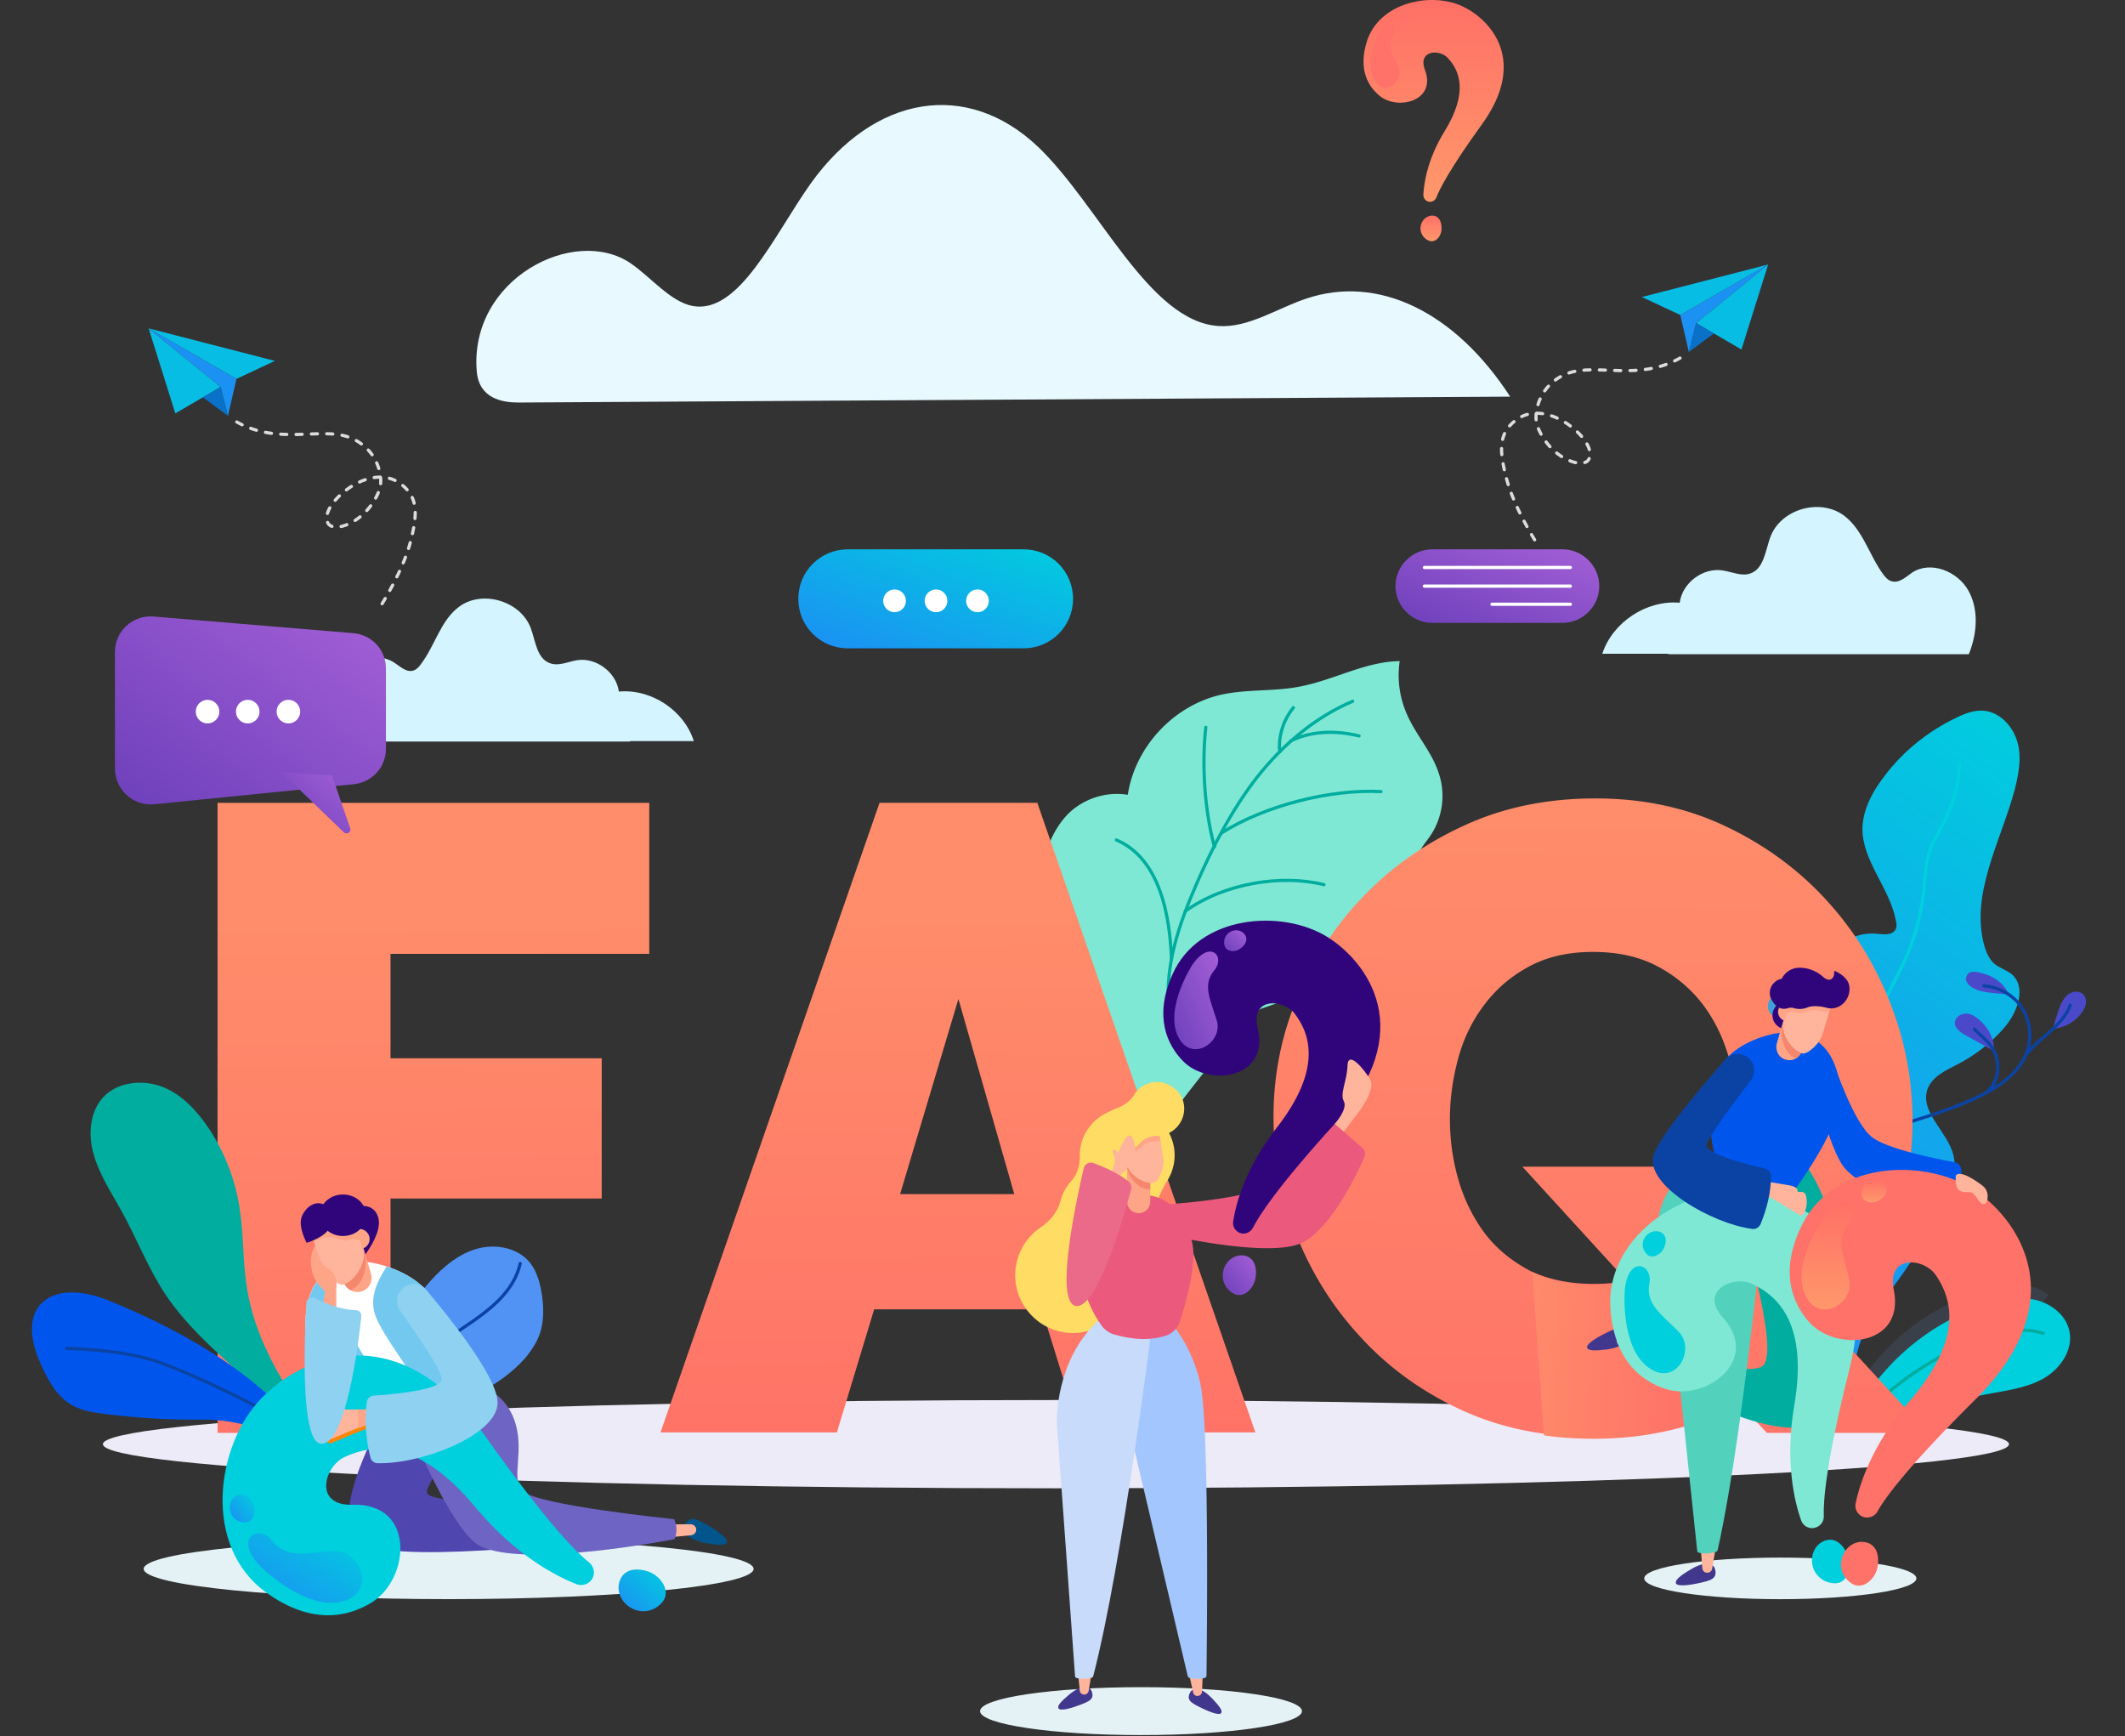 <svg xmlns="http://www.w3.org/2000/svg" xmlns:xlink="http://www.w3.org/1999/xlink" width="601" height="491" fill="none" xmlns:v="https://vecta.io/nano"><rect width="100%" height="100%" fill="#333333" stroke="none"/><style><![CDATA[.B{fill:#ffb49b}.C{stroke-width:.903}.D{stroke-linecap:round}.E{stroke-linejoin:round}.F{stroke-miterlimit:10}.G{fill:#ffa587}.H{fill:#30057b}.I{fill:#41378c}.J{stroke:#0b43a4}.K{fill:#00cfdd}.L{stroke:#00ad9f}.M{fill:#0056ec}.N{fill:#e4f2f6}.O{fill:#f5876e}.P{stroke-dasharray:1.72 2.62}]]></style><path d="M517.73 363.74c2.73-16.754-8.488-32.34-11.912-48.846-2.623-12.834-.498-26.386 5.794-37.813 4.018-7.2 11.03-13.88 19.193-13.036 1.794.138 3.86.513 5.046-.84.712-.812.585-1.977.31-3.08-1.762-9.014-9.342-16.526-9.43-25.7.088-4.902 2.33-9.638 5.232-13.602 5.51-7.806 13.06-14.012 21.82-18.103 2.324-1.12 4.77-1.944 7.28-1.75 4.515.42 8.187 4.3 9.5 8.815 1.253 4.355.387 9.053-.75 13.513-3.94 14.64-12.66 29.5-8.592 44.167.58 1.85 1.31 3.638 2.722 4.974 1.353 1.186 3.33 1.77 4.83 2.897 4.626 3.676 1.806 11.255-2.3 15.705-3.56 4.058-8.08 7.464-12.817 9.916-3.307 1.695-7.12 3.423-8.473 6.928-2.38 6.53 5.576 11.978 7.293 18.75 1.044 4.267-.512 8.55-2.25 12.388-3.3 7.254-7.23 14.242-11.85 20.817-3.73 5.344-7.943 10.363-10.774 16.21s-4.222 12.67-2.09 18.752" fill="url(#A)"/><path d="M523.324 346.34c-1.33-7.105-.78-14.28-.228-21.457.855-11.123 1.798-22.456 5.855-32.972 2.997-8 7.733-15.143 10.94-23.054 2.236-5.603 3.632-11.56 4.3-17.57.248-3.23.436-6.607 1.253-9.72 1.08-3.742 3.422-6.955 5.072-10.582 2.24-4.737 3.582-9.976 3.697-15.236" stroke="#00cfdd" class="C D E F"/><path d="M153.325 366.54c.466 3.386.476 6.957-.536 10.26-.744 2.28-1.974 4.304-3.414 6.184-.74.986-1.597 1.868-2.455 2.75-3.42 3.37-7.39 6.13-11.748 8.135-6.353 2.893-13.527 4.143-18.98 8.496-2.525 2.017-4.524 4.58-5.76 7.52-.865 1.798-1.362 3.75-1.638 5.688l-1.332-5.695c-.773-6.38-1.6-12.89-.45-19.215.758-4.112 2.198-8.046 4.005-11.826 2.8-6 6.374-11.802 10.83-16.737 3.625-3.987 7.945-7.574 13.143-9.007s11.367-.296 14.808 3.855c2.136 2.63 3.036 6.142 3.53 9.592z" fill="#5193f4"/><path d="M109.897 404.093c1.918-8.922 6.757-17.208 13.692-23.153 4.332-3.743 9.378-6.484 13.8-10.032 4.504-3.51 8.517-8.035 9.737-13.63" class="C D E F J"/><path opacity=".2" d="M579.35 366.207c-1.12 1.494-2.42 2.83-3.72 4.168-5.18 5.108-11.2 9.3-17.802 12.327-9.627 4.384-20.498 6.278-28.763 12.874-3.826 3.057-6.854 6.943-8.728 11.396-.216.318-.572.578-.788.897-3.5-6.3 9.516-21.63 13.63-25.96a64.6 64.6 0 0 1 27.012-16.887c4.47-1.476 9.282-2.4 13.85-1.378 1.786.424 3.735 1.244 5.31 2.562z" fill="#5275a0"/><path d="M561.666 368.92c4.47-1.476 9.282-2.4 13.848-1.38s8.9 4.324 9.793 9.036c1.025 5.346-2.786 10.703-7.488 13.31-4.8 2.648-10.406 3.32-15.752 4.345a113.7 113.7 0 0 0-34.021 12.135c-2.647 1.424-5.075 3.105-6.884 5.456-3.5-6.3 9.516-21.63 13.63-25.96 7.345-7.72 16.664-13.707 26.873-16.945z" class="K"/><path d="M523.682 405.84c5.265-10.56 24.25-23.946 39.823-28.448 4.65-1.32 9.722-1.887 14.39-.33" class="C D E F L"/><path opacity=".2" d="M302.708 285.902c-.387 2.452-1.16 4.774-2.193 7.096-5.42-11.61-10.322-26.835-11.484-45.414a25.46 25.46 0 0 1 3.742-14.579c.258.258.516.645.774.903 3.87 5.3 5.806 11.74 7.355 18.063 2.45 11.095 3.612 22.707 1.806 33.93z" fill="#5275a0"/><path d="M356.64 285.257c11.612-4.128 23.74-7.483 34.45-13.805 3.226-1.935 6.322-4.128 8.516-7.096 2.322-2.967 3.612-6.71 3.225-10.45-.516-3.742-2.967-7.354-2.064-11.096.516-2.45 2.322-4.386 3.742-6.45 3.354-4.903 4.387-11.354 2.58-17.16-1.806-6.193-6.45-11.095-9.032-16.9a27.36 27.36 0 0 1-2.193-15.353c-9.806.13-18.71 5.42-28.385 7.225-7.355 1.42-14.967.645-22.322 2.322-13.29 3.097-24.127 14.708-26.192 28.255-6.193-1.032-12.773 1.16-17.16 5.677-4.516 4.902-7.096 11.74-6.71 18.45 2.967 48.253 30.708 73.54 30.708 73.54s26.45-35.61 30.837-37.157z" fill="#7ee8d4"/><g class="C D E F L"><path d="M330.576 284.87c-1.16-11.87 2.967-23.74 7.74-34.706 4.645-10.708 10.064-21.16 17.16-30.32 7.225-9.16 16.386-17.03 27.095-21.546"/><path d="M341.027 205.653c-1.16 10.58-.387 23.352 2.45 33.803m1.936-3.87c12.128-7.74 30.837-12.515 45.16-11.74m-74.836 13.674c14.58 6.192 15.225 27.6 15.612 33.673m3.873-13.545c11.225-8 27.353-10.45 39.223-7.483m-8.647-50.06c-3.355 4.128-4.258 9.03-3.87 12.514m3.096-3.096c5.16-2.58 12-3.226 19.354-1.42"/></g><path d="M471.876 185h84.95c2.356-5.824 2.9-12.618-.138-18.025s-10.533-8.458-15.8-5.13c-1.802 1.248-3.742 3.2-5.96 2.496-.97-.278-1.663-1.1-2.217-1.803-4.02-5.407-5.82-12.756-11.226-16.776-6.8-4.992-17.877-1.803-20.787 6.1-1.386 3.744-1.802 8.874-5.543 10.26-2.495.97-5.266-.416-8.038-.832-5.543-.83-11.364 3.605-12.057 9.15-9.424-.832-18.986 5.546-21.896 14.42h18.7v.14zm-293.658 24.7H95.762c-2.217-5.546-2.9-12.202.14-17.47 2.9-5.27 10.255-8.18 15.383-4.992 1.8 1.1 3.603 3.05 5.682 2.357.83-.277 1.524-.97 2.078-1.802 4.02-5.27 5.544-12.34 10.8-16.222 6.513-4.853 17.323-1.664 20.233 5.962 1.386 3.605 1.663 8.596 5.405 9.982 2.494.97 5.127-.415 7.76-.83 5.405-.832 11.087 3.466 11.78 8.873 9.147-.832 18.432 5.27 21.203 14.004H178.2v.14z" fill="#d4f4ff"/><path d="M427.113 112.16c-15.66-24.125-37.417-34.524-57.65-27.73-8.315 2.773-16.353 8.32-24.806 7.764-19.68-1.248-33.676-33.97-51-50.607-20.095-19.134-46.425-14.836-64.44 10.4-10.394 14.697-20.233 37.02-33.4 34.524-6.236-1.248-11.64-8.042-17.46-12.063-15.937-10.815-45.733 4.437-43.515 30.642.693 7.626 7.206 8.735 11.78 8.735l280.492-1.664z" fill="#e8f9ff"/><path d="M298.646 420.854c148.865 0 269.544-5.587 269.544-12.478s-120.68-12.48-269.544-12.48-269.544 5.587-269.544 12.48 120.68 12.478 269.544 12.478z" fill="#ecebf7"/><path d="M248.755 227.02h44.624l61.67 178.027h-49.612l-10.8-34.8H247.23l-10.533 34.8h-49.89l61.946-178.027zm38.11 110.643l-15.8-55.183-16.49 55.183h32.3z" fill="url(#B)"/><path d="M508.497 314.575c.97-.088 7.32-4.76 9.788-6.35.706-.44 1.4-.88 1.852-1.587s.706-1.587.353-2.293c-.44-.97-1.147-1.85-2.998-1.85-3.175 0-4.32 1.058-5.82 2.645-5.114 5.203-3.174 9.435-3.174 9.435zm28.66 19.047c2.822 1.235 5.732 2.47 8.818 2.117 1.147-.177 2.47-.706 2.822-1.764.353-.97-.088-2.028-.882-2.734s-1.763-.97-2.733-1.234c-3.704-.882-8.907-.44-12.6.617 0 0 2.9 2.293 4.586 2.998zM555.5 292.53c-1.235-.793-2.645-1.85-2.645-3.262 0-1.5 1.5-2.558 2.998-2.646s2.822.794 3.968 1.764c4.674 4.144 4.145 8.818 4.145 8.818l-8.466-4.674zm3.702-12.6c-1.058-.44-2.204-1.058-2.822-2.028-.353-.53-.53-1.147-.264-1.676.352-.882.882-1.763 3.174-1.323 7.23 1.323 8.82 6.26 8.82 6.26s-6.967-.352-8.907-1.234zm21.34 11.023c2.9-.264 5.908-1.675 7.76-3.968.706-.882 1.323-1.852 1.588-2.9s0-2.293-.882-3.086c-1.06-.882-2.646-.706-3.792 0s-1.852 1.94-2.47 3.174c-.706 1.676-2.205 6.8-2.205 6.8z" fill="#4a49ca"/><g class="C D E F J"><path d="M528.426 397.376l-21.165-18.694c-3.79-3.35-7.583-6.702-9.964-11.11-5.115-9.523-2.205-21.868 4.762-30.07 6.966-8.29 17.107-13.14 27.25-16.754 10.23-3.527 20.81-6.084 30.512-10.758 6.084-2.9 12.257-7.32 13.845-13.932.97-3.968.176-8.29-2.205-11.64-2.38-3.263-6.35-5.38-10.406-5.643"/><path d="M585.482 284.242c-1.94 5.908-9.435 9.523-12.875 14.638m-14.2-7.85c1.5 1.588 3.263 2.822 4.586 4.586 2.734 3.615 2.998 9.523-1.058 13.227M520.4 324.187c6.26 4.762 14.463 8.024 22.3 8.3m-36.595.44c-2.9-8.466.264-18.606 7.407-23.985"/></g><path d="M61.53 405.187V227.02h122.092v42.704H110.45v29.533h59.73v39.654h-59.73v66.275H61.53z" fill="url(#C)"/><path d="M491.692 396.6c-6.236 3.19-12.75 5.546-19.68 7.2s-14.274 2.496-21.896 2.496c-13.58 0-25.776-2.496-36.863-7.626s-20.5-11.924-28.27-20.38c-7.9-8.458-13.997-18.164-18.293-28.978s-6.513-22.046-6.513-33.554c0-11.647 2.217-23.016 6.8-33.83s10.8-20.52 18.986-28.84c8.038-8.32 17.74-14.974 28.825-19.966s23.282-7.348 36.448-7.348c13.58 0 25.776 2.634 36.863 7.903s20.5 12.2 28.27 20.66c7.9 8.596 13.858 18.163 18.154 29.117 4.296 10.814 6.375 22.045 6.375 33.414 0 11.092-1.94 21.63-5.96 31.75-3.88 10.122-9.424 19.134-16.63 27.176l27.024 29.394H499.73l-8.038-8.597zm-41.02-33.553c3.74 0 6.8-.277 9.285-.97l-29.38-32.167h45.594l9.84 10.815c1.802-3.882 3.188-7.903 4.02-12.062a65.23 65.23 0 0 0 1.247-12.756 61.9 61.9 0 0 0-2.494-17.47c-1.663-5.546-4.158-10.538-7.622-14.974a38.97 38.97 0 0 0-12.75-10.399c-5.127-2.635-11.086-3.882-17.877-3.882-7.068 0-13.027 1.386-18.154 4.16s-9.286 6.378-12.612 10.815a43.84 43.84 0 0 0-7.344 15.113c-1.525 5.546-2.356 11.37-2.356 17.192a61.9 61.9 0 0 0 2.494 17.47c1.663 5.546 4.158 10.538 7.484 14.975 3.326 4.298 7.622 7.764 12.61 10.398 4.85 2.357 10.948 3.744 18.016 3.744z" fill="url(#D)"/><path d="M490.03 329.068c-.832 4.16-2.218 8.18-4.02 11.924l32.3 35.217c6.652-7.487 12.056-15.945 15.798-25.373l-43.515-25.79c-.14 1.386-.277 2.773-.554 4.02z" fill="url(#E)"/><path d="M460.65 362.482c-2.494.694-5.543.97-9.285.97-6.93 0-12.888-1.248-18.015-3.744l3.326 46.17c4.573.693 9.285.97 14.135.97 7.622 0 14.967-.832 21.896-2.496s13.443-4.16 19.68-7.2l-31.736-34.663z" fill="url(#F)"/><path d="M43.598 227.432l56.542-5.685c5.128-.555 9.008-4.853 9.008-9.983v-22.74c0-5.268-4.02-9.567-9.285-9.982l-56.542-4.715c-5.82-.416-10.81 4.16-10.81 9.983v33c0 5.962 5.128 10.676 11.087 10.122z" fill="url(#G)"/><path d="M93.904 219.25l5.128 14.974c.416 1.1-.97 1.942-1.802 1.1l-17.6-16.916 14.274.832z" fill="url(#H)"/><g fill="#fff"><use xlink:href="#W"/><use xlink:href="#W" x="11.363"/><use xlink:href="#W" x="22.865"/></g><path d="M289.498 183.333H239.77c-7.752 0-13.992-6.242-13.992-13.998s6.24-13.998 13.992-13.998h49.727c7.752 0 13.99 6.242 13.99 13.998s-6.24 13.998-13.99 13.998z" fill="url(#I)"/><path d="M253.006 173.118c1.775 0 3.215-1.44 3.215-3.216s-1.44-3.215-3.215-3.215-3.214 1.44-3.214 3.215 1.44 3.216 3.214 3.216zm23.447 0c1.775 0 3.214-1.44 3.214-3.216s-1.44-3.215-3.214-3.215-3.215 1.44-3.215 3.215 1.44 3.216 3.215 3.216zm-11.725 0c1.775 0 3.214-1.44 3.214-3.216s-1.44-3.215-3.214-3.215-3.214 1.44-3.214 3.215 1.44 3.216 3.214 3.216z" fill="#fff"/><path d="M68.076 388.472c-7.74-6.896-15.482-13.792-21.253-22.377-4.926-7.46-8.163-15.903-12.526-23.784-2.815-5.067-6.052-9.992-7.74-15.622s-1.267-12.244 2.674-16.466c4.082-4.363 11.26-5.067 16.89-2.815s9.852 7.037 13.23 12.103c4.363 6.756 7.32 14.496 8.445 22.378 1.126 7.177.844 14.636 1.97 21.814.985 6.755 3.237 13.23 6.193 19.28 2.534 5.63 9.148 15.48 10.837 21.25-4.785 2.533-15.482-12.807-18.72-15.763z" fill="#00ad9f"/><path d="M41.053 317.682c7.32 3.237 10.274 11.963 11.823 19.844 1.69 9.007 1.407 18.718 5.49 26.74 7.74 15.34 17.875 32.79 25.334 38" class="C D E F L"/><path d="M30.073 367.503c-6.474-2.534-14.92-3.52-19.14 1.97-3.378 4.644-1.69 11.26.704 16.466 1.97 4.504 4.504 9.007 8.726 11.4 2.956 1.69 6.334 2.11 9.57 2.533 9.148 1.126 18.438 1.69 27.727 1.548 10.697 0 23.786 4.363 32.653 11.118-11.12-21.25-38.705-36.45-60.24-45.035z" class="M"/><path d="M18.814 381.295c8.163.28 16.326.985 24.208 3.237 8.023 2.392 38.846 16.466 43.63 22.518" class="C D E F J"/><path d="M441.92 176.134h-36.863c-5.682 0-10.394-4.714-10.394-10.398s4.712-10.4 10.394-10.4h36.863c5.682 0 10.394 4.714 10.394 10.4s-4.712 10.398-10.394 10.398z" fill="url(#J)"/><path d="M402.84 160.467h41.298m-41.298 5.27h41.298m-22.173 5.13h22.173" stroke="#fff" class="C D E F"/><g clip-path="url(#U)"><path d="M475.232 89.08l24.844-14.287-20.373 16.562 12.82 7.475 7.552-24.037-35.72 9.2 10.876 5.078z" fill="#08bde4"/><path d="M479.702 91.355l-2.054 8.197-2.416-10.472 24.844-14.288-20.374 16.562z" fill="#1b92f3"/><path d="M479.703 91.355l-2.093 8.2 7.124-5.266-5.03-2.933z" fill="#0971c8"/></g><path d="M475.152 101.257c-11.76 6.66-23.804 1.314-31.787 4.334s-9.516 10.804-8.784 14.004 4.17 8.826 9.868 10.88 7.004-2.37 2.808-7.15-12.506-9.174-18.61-4.468c-4.882 3.764-4.66 8.54-2.563 16.526s8.004 17.35 8.004 17.35" stroke="#dcdcdc" class="C D E P"/><g clip-path="url(#V)"><path d="M66.877 107.143L42.033 92.855l20.374 16.562-12.82 7.475-7.553-24.037 35.72 9.2-10.876 5.078z" fill="#08bde4"/><path d="M62.407 109.417l2.054 8.198 2.417-10.472-24.844-14.287 20.374 16.56z" fill="#1b92f3"/><path d="M62.407 109.417l2.093 8.2-7.124-5.267 5.03-2.933z" fill="#0971c8"/></g><path d="M66.958 119.32c11.76 6.66 23.804 1.314 31.787 4.334s9.516 10.804 8.783 14.005-4.17 8.825-9.868 10.88-7.004-2.37-2.807-7.15 12.506-9.174 18.608-4.468c4.882 3.764 4.66 8.54 2.564 16.526s-8.005 17.35-8.005 17.35" stroke="#dcdcdc" class="C D E P"/><path d="M126.888 452.194c47.633 0 86.248-3.828 86.248-8.55s-38.615-8.55-86.248-8.55-86.248 3.828-86.248 8.55 38.615 8.55 86.248 8.55z" class="N"/><path d="M107.175 345.87c0 3.94-4.163 9.294-4.163 9.294s-5.056-3.048-5.205-6.914c-.15-3.94 2.007-7.138 4.76-7.212 2.676-.15 4.61 1.858 4.61 4.832z" class="H"/><path d="M193.647 431.302c1.412-2.9 3.345-1.785 6.766.148s5.576 3.867 5.13 4.76c-.446.818-2.38.818-6.246.074-4.684-.966-6.617-3.123-5.65-4.98z" fill="#00558c"/><path d="M189.037 431.08l6.394-.075c.818.075 1.487.744 1.487 1.562s-.67 1.487-1.487 1.56l-6.394.595v-3.643z" class="B"/><path d="M103.087 436.804c12.788 5.576 69.37-1.7 69.37-1.7l.223-5.502c-2.9-.15-49.9-4.6-51.674-7.064-1.934-2.602 9.814-12.417 6.245-21.636 0-.075-.074-.15-.074-.298-3.197-7.88-14.2-8.327-18.29-.892-6.69 12.343-15.837 32.79-5.8 37.102z" fill="#5046af"/><path d="M118.924 410.78s9.815 22.677 16.73 26.32c12.343 6.543 55.095-1.86 55.095-1.86.743-1.7.818-3.57-.074-5.65 0 0-38.812-3.94-42.827-7.956-3.718-3.643.967-11.525-2.602-20.67-3.495-8.922-13.012-10.41-13.012-10.41H117.66l1.264 20.224z" fill="#6e64c3"/><path d="M99.443 405.502s-11.97-17.92-12.863-27.66c-.595-6.023-.372-17.4 10.632-20.67 7.36-2.23 24.1 3.346 26.097 12.937 1.636 7.88 3.94 17.696-.52 28.477.074-.075-10.558 9.59-23.347 6.915z" fill="#fff"/><path d="M106.88 373.68c2.677 5.353 6.47 10.112 9.517 15.242l5.874 10.112c.372-.298.595-.446.595-.446 4.46-10.78 2.156-20.596.52-28.477-1.2-5.65-7.5-9.9-14.052-11.97-3.123 4.982-5.353 9.9-2.454 15.54zm4.088 23.27c-2.677-5.205-6.023-9.963-8.997-15.02-3.866-6.47-8.922-14.2-10.037-22.008-5.725 4.758-5.725 13.012-5.28 17.844.892 9.74 12.863 27.66 12.863 27.66 5.65 1.2 10.855-.074 14.944-1.784-1.2-2.156-2.304-4.46-3.494-6.692z" fill="#73c8f0"/><path d="M105.094 453.16c-6.394 3.94-16.803 6.617-29.89-2.9-18.067-13.16-14.127-41.488-1.338-54.797 11.45-11.896 38.737-24.1 63.422 10.707 17.324 24.387 25.725 32.79 29.294 35.614 1.2.967 1.7 2.603 1.2 4.015-.67 1.933-2.825 2.9-4.76 2.156-5.65-2.23-17.1-8.03-28.476-21.636-15.837-19.108-28.477-18.365-37.176-14.275-5.65 2.676-8.773 13.83 2.38 13.457 17.844-.52 16.21 20.967 5.353 27.66z" class="K"/><path d="M187.105 453.3c-2.38 2.528-5.354 2.676-7.435 1.933-3.57-1.264-5.577-4.982-4.387-8.253s4.6-3.792 8.253-2.528c3.57 1.338 6.468 5.8 3.57 8.848z" fill="url(#K)"/><path d="M69.257 430.484c-2.082 0-3.346-1.264-3.866-2.454-.892-2.082-.074-4.46 1.785-5.204 1.86-.818 3.495.446 4.46 2.527.892 2.082.074 5.205-2.38 5.13z" fill="url(#L)"/><path d="M73.57 442.826s12.342 12.417 22.826 10.112 5.576-14.87-2.23-14.35c-7.807.595-13.086 2.23-17.1-2.825-4.015-4.982-11.004-.744-3.495 7.063z" fill="url(#M)"/><path d="M102.194 365.203c2.156-.595 3.346-2.825 2.75-4.982l-3.717-12.714-7.733 2.23 3.718 12.714c.595 2.082 2.825 3.346 4.98 2.75z" class="G"/><path d="M97.213 362.452l-2.082-7.138 7.584-2.23.446 1.412c1.04 3.644-.52 8.923-4.015 10.335-.967-.52-1.636-1.338-1.933-2.38z" class="O"/><path d="M97.065 363.27c3.346-.967 6.692-6.394 5.725-9.74l-2.007-6.99-12.268 3.57 2.007 6.99c1.04 3.27 5.056 6.543 6.543 6.17z" class="B"/><g class="G"><path d="M104.425 349.59c.446 1.487-.446 3.123-1.933 3.494l-1.56-5.502c1.487-.37 3.048.52 3.494 2.008z"/><path d="M88.29 349.143l12.194-3.495 1.264 4.238c.074.298.074.595.074.818-.297 0-.595-.074-.818-.148-.52-.223-1.115-.15-1.7 0-1.264.37-2.528.223-3.643-.223a6.24 6.24 0 0 0-4.907 0c-.297.148-.67.297-1.04.37l-.892.223-.52-1.784z"/></g><path d="M106.06 399.553l-6.618.075c-2.007.074-3.94-.52-5.874-1.636-.372.52-.223 1.264.297 1.636.743.52 1.56 1.115 1.487 1.412-.15.447-.966-.223-1.636 0-.52.15-.892.447-1.115.893-.818 2.007-.892 3.866-.074 5.65.223.52.818.744 1.338.447l6.543-2.75 5.428-2.082.223-3.644z" fill="#fa870a"/><path d="M105.69 398.513l-6.618.074c-2.007.074-3.94-.52-5.874-1.636-.372.52-.223 1.264.297 1.636.743.52 1.56 1.115 1.487 1.413-.15.446-.967-.223-1.636 0-.52.148-.892.446-1.115.892-.818 2.007-.892 3.866-.074 5.65.223.52.818.743 1.338.446l6.543-2.75 5.428-2.082.223-3.643z" class="B"/><path d="M101.377 398.587l4.313-.074-.298 3.792-4.163 1.56.148-5.28z" class="G"/><path d="M114.24 364.013c2.008-1.487 4.76-1.115 6.32.744 5.725 6.766 19.406 23.57 20.15 31.302.967 9.368-21.264 18.067-33.978 17.696-.893 0-1.7-.67-1.933-1.487-1.34-5.28-1.785-10.633-1.04-15.837.148-.967.892-1.7 1.858-1.785 4.685-.297 18.068-1.412 19.258-4.238.817-2.007-7.5-13.904-11.748-19.777-1.487-2.082-1.04-4.908 1.04-6.47 0-.074.074-.15.074-.15z" fill="#8ed1f0"/><path d="M95.13 364.236s.67-4.09-2.38-5.576c-2.008-.967-2.75-3.792-3.57-6.394-1.115 1.7-1.487 3.717-1.2 5.725l.15.892c.297 1.86 1.115 3.57 2.454 4.907l1.338 1.413-.52 3.123 3.718 1.858v-5.948z" class="G"/><path d="M100.634 370.482c.966 0 1.635.818 1.56 1.784-.818 7.584-4.312 36.507-11.45 35.987-5.948-.446-4.6-31.005-4.09-39.853.074-1.115 1.264-1.86 2.305-1.338 3.197 1.487 6.99 3.27 11.674 3.42z" fill="#8ed1f0"/><g class="H"><path d="M97 349.515c3.614 0 6.543-2.63 6.543-5.874s-2.93-5.874-6.543-5.874-6.543 2.63-6.543 5.874 2.93 5.874 6.543 5.874z"/><path d="M91.19 340.444c2.156.818 3.123 3.717 2.082 6.543s-6.543 4.46-6.543 4.46-2.454-4.46-1.413-7.36c1.115-2.75 3.643-4.46 5.874-3.643z"/></g><path d="M390.18 27.094c-3.07-2.53-6.142-7.225-3.613-15.353C390.1.542 404.9-2.348 413.662 1.806c7.857 3.703 18.604 15.263 5.418 33.415-9.21 12.734-12.01 18.424-12.824 20.59-.27.723-.993 1.264-1.806 1.264-1.084 0-1.897-.903-1.897-1.987.18-3.16 1.084-9.934 5.96-17.882 6.864-11.108 4.335-17.34.813-20.952-2.258-2.348-8.4-2.077-6.322 3.522 3.34 8.76-7.677 11.56-12.824 7.315z" fill="url(#N)"/><path d="M403.998 68.005c-1.626-.723-2.258-2.258-2.258-3.432 0-1.987 1.536-3.612 3.342-3.612s2.71 1.716 2.62 3.703c0 2.077-1.716 4.245-3.703 3.342z" fill="url(#O)"/><path d="M395.328 5.328c-.362-.993.1-1.897.54-2.348.904-.813 2.168-.813 2.9 0s.362 1.806-.54 2.62c-.813.813-2.44.993-2.9-.27zM389.9 9.573s-4.064 8.218-1.174 13.095 8.4.27 6.773-3.522-3.34-6.14-1.535-9.03c1.897-2.8-1.445-5.6-4.064-.542z" fill="#fe7269"/><path d="M322.706 490.636c25.138 0 45.517-3.032 45.517-6.773s-20.38-6.774-45.517-6.774-45.518 3.033-45.518 6.774 20.38 6.773 45.518 6.773z" class="N"/><path d="M332.043 328.796c1.195-7.543-4.107-14.563-11.724-15.384-6.87-.822-13.442 4.032-14.712 10.903a16.36 16.36 0 0 0-.224 2.688c.075 2.54-.746 5.153-2.464 7.02-1.494 1.643-2.464 3.585-2.987 5.6-.822 3.062-2.913 5.6-5.526 7.393-4.033 2.688-6.87 7.17-7.244 12.546-.597 8.513 5.75 16.205 14.263 17.25 9.4 1.195 17.176-5.75 18.222-14.188.523-4.332 1.94-8.588 4.406-12.248 1.045-1.568 1.717-3.36 2.09-5.302V345c.597-3.884 1.792-7.692 3.958-11.053.97-1.568 1.643-3.286 1.94-5.152z" fill="#ffdc64"/><path d="M308.67 478.076c1.045 2.4-.598 3.062-3.66 4.182-2.987 1.12-5.376 1.57-5.675.747-.3-.747.747-1.867 3.21-3.958 3.062-2.464 5.45-2.54 6.124-.97z" class="I"/><path d="M308.595 473.894l-.672 4.108c-.075.672-.597 1.194-1.27 1.194s-1.27-.522-1.27-1.194l-.523-5.228 3.734 1.12z" class="B"/><path d="M336.673 478.45c-1.345 2.315.298 3.136 3.21 4.555s5.153 2.09 5.526 1.344c.373-.672-.523-1.94-2.763-4.256-2.763-2.838-5.078-3.137-5.974-1.643z" class="I"/><path d="M336.524 474.417l.897 4.033c.074.672.672 1.195 1.344 1.12s1.195-.597 1.195-1.27l.224-5.302-3.66 1.42z" class="B"/><path d="M330.475 373.378s6.123 5.75 8.96 17.624c2.688 11.276 1.867 76.246 1.792 82.818a.72.72 0 0 1-.522.672c-1.345.3-2.764.373-4.257 0-.224-.075-.448-.3-.523-.523l-20.238-85.954 4.182-14.562h10.605v-.075z" fill="#a4c6ff"/><path d="M298.886 402.278s-.597-17.55 11.8-28.9h15.308s-8.438 68.33-16.802 100.59c-.075.224-.224.448-.448.448-1.494.374-2.913.448-4.257.075-.298-.075-.448-.3-.448-.598l-5.153-71.616z" fill="#c8dbfb"/><path d="M329.504 377.784c2.016-.597 3.66-2.24 4.256-4.257 1.643-5.152 4.705-15.906 3.5-21.73-.97-4.854-4.704-13.9-14.114-13.9-6.273 0-19.267 2.688-18.147 16.578.523 6.124 1.57 13.442 6.572 20.388.822 1.12 1.942 1.94 3.21 2.39 2.987.896 8.812 2.315 14.712.523z" fill="#eb5a7d"/><path d="M322.036 343.06a3.32 3.32 0 0 1-3.286-3.286V328.87h6.572v10.903c0 1.867-1.494 3.286-3.286 3.286z" class="G"/><path d="M318.676 329.692l.074.373c.45 3.136 3.436 6.422 6.572 6.273v-7.17l-.075-.224h-6.57v.747z" class="O"/><path d="M326.295 334.47c-2.838.448-7.17-2.464-7.618-5.302l-.896-5.9 10.306-1.568.896 5.9c.373 2.837-1.494 6.646-2.688 6.87z" class="B"/><g class="G"><path d="M316.5 326.555a2.33 2.33 0 0 0 2.315 2.315v-4.704c-1.27.074-2.315 1.12-2.315 2.39z"/><path d="M327.936 320.954l-8.663 1.27.3 1.94c-.896.15-1.493 1.046-1.344 1.942 0 .224.15.448.224.672.224-.15.373-.224.523-.373.373-.374.82-.523 1.27-.598 1.046-.15 1.942-.672 2.614-1.418.97-1.046 2.24-1.643 3.66-1.643.3 0 .598 0 .896-.075.224 0 .523-.075.747-.15l-.224-1.57z"/></g><path d="M325.92 306.093c-2.24.374-4.107 1.718-5.153 3.5-1.12 1.867-3.062 3.137-5.153 3.884h-.074a6.14 6.14 0 0 0-4.033 5.526c0 .298 0 .672.075.97.15 1.046.075 2.09-.3 3.062-.15.448-.224.97-.15 1.42.298 1.792 2.016 2.913 3.883 2.69.747-.15 1.42-.45 1.942-.97a2.87 2.87 0 0 1 1.717-.822c1.42-.224 2.614-.896 3.585-1.94 1.27-1.42 3.062-2.24 4.93-2.24.373 0 .82 0 1.194-.074 4.257-.672 7.17-4.705 6.423-8.962-.672-3.883-4.854-6.795-8.887-6.05z" fill="#ffdc64"/><path d="M324.5 343.955c.298-1.867 1.867-3.21 3.734-3.286 7.542-.448 26.36-2.09 32.186-6.198 4.928-3.5 11.873-21.134 11.873-21.134l12.994 11.202c.747.672.97 1.717.598 2.614-2.09 4.78-8.887 19.266-17.027 23.97-7.84 4.48-31.962-.373-41.297-2.464a4.1 4.1 0 0 1-3.061-4.705z" fill="#eb5a7d"/><path d="M334.508 299.97c-4.257-4.406-8.3-12.322-2.913-24.42 7.393-16.802 30.767-18.595 43.687-10.68 11.5 7.095 26.062 26.8 2.464 52.648-16.504 18.147-21.73 26.36-23.374 29.647-.598 1.12-1.792 1.792-3.062 1.643-1.643-.224-2.838-1.792-2.54-3.435.747-4.93 3.435-15.16 12.396-26.585 12.472-16.056 9.71-26.063 4.93-32.26-3.136-4.033-12.62-4.63-10.38 4.256 3.5 14.264-13.965 16.728-21.208 9.186z" class="H"/><path d="M348.697 365.686c-2.465-1.493-3.062-3.808-2.838-5.675.373-3.137 2.987-5.302 5.825-5.004 2.838.374 3.883 3.062 3.435 6.124-.373 3.21-3.5 6.347-6.422 4.555z" fill="url(#P)"/><path d="M346.307 267.26a3.38 3.38 0 0 1 1.269-3.51c1.494-1.12 3.5-.82 4.48.523s.224 2.912-1.27 3.958c-1.42 1.12-4.032 1.045-4.48-.97z" fill="url(#Q)"/><path d="M337.197 272.862s-7.767 12.023-4.108 20.013 12.92 1.867 11.053-4.256-4.108-10.082-.747-14.19c3.36-4.033-1.27-8.887-6.198-1.568z" fill="url(#R)"/><path d="M317.333 323.568c-.15.224-.672 1.42-.747 1.643 0 .075-.075.224-.15.523 0 .074-.075.15-.15.15s-.15 0-.224-.075c-.224-.448-.672-.672-1.12-.672-.224 0-.448.3-.3.523l.3.747c.374 1.045.448 2.166.075 3.21l-.523 1.643 2.4 1.12 2.54-2.763c1.195-1.344 1.792-3.062 1.643-4.854-.374-2.838-1.27-5.974-3.734-1.195z" class="B"/><path d="M309.267 328.87c2.54.97 6.795 2.69 9.932 5.228.672.522.896 1.42.747 2.165-1.718 6.348-9.56 34.352-15.757 33.008-6.05-1.344.373-30.543 2.315-38.907.298-1.195 1.568-1.942 2.763-1.494z" fill="#eb6a89"/><path d="M380.062 319.983l4.33-5.675s4.78-6.273 3.136-9.036c-1.643-2.838-6.273-8.44-6.422-3.958s-2.24 7.916-1.045 10.082-2.54 6.422-2.54 6.422l2.54 2.165z" class="B"/><path d="M503.514 452.207c21.257 0 38.488-2.633 38.488-5.88s-17.23-5.88-38.488-5.88-38.488 2.633-38.488 5.88 17.232 5.88 38.488 5.88z" class="N"/><path d="M506.874 284.51a3.42 3.42 0 0 1-6.873 0 3.42 3.42 0 0 1 3.436-3.437c1.9.077 3.437 1.604 3.437 3.437z" fill="#41a0d7"/><path d="M505.194 291c2.15 0 3.895-1.744 3.895-3.895s-1.744-3.895-3.895-3.895-3.894 1.744-3.894 3.895 1.743 3.895 3.894 3.895z" class="H"/><path d="M518.787 301.004s5.27 16.113 10.54 20.465c4.2 3.437 18.48 6.262 23.444 7.18 1.07.152 1.832 1.07 1.91 2.138.458 5.88-.84 11.455-3.13 16.953 0 0-24.437-10.92-29.935-17.564-4.353-5.27-9.01-25.66-9.01-25.66l6.185-3.512z" class="M"/><path d="M485.036 443.654c.763 2.825-1.222 3.283-4.735 4.047s-6.185.84-6.338-.076c-.153-.84 1.07-1.986 4.2-3.82 3.742-2.29 6.338-1.985 6.873-.152z" class="I"/><path d="M485.035 438.843l-.764 4.58a1.42 1.42 0 0 1-1.451 1.299 1.37 1.37 0 0 1-1.375-1.375l-.458-5.88 4.048 1.375z" class="B"/><path d="M459.986 377.368c-1.145-2.75-2.978-1.832-6.185-.23s-5.346 3.208-4.888 4.048c.382.763 2.062.84 5.65.382 4.277-.61 6.186-2.444 5.422-4.2z" class="I"/><path d="M463.652 379.888l-4.2-1.91c-.687-.382-1.45-.152-1.91.458-.382.61-.306 1.45.305 1.9l4.582 3.74 1.222-4.2z" class="B"/><path d="M517.87 345.677c-3.207-13.287-10.003-19.702-10.003-19.702H496.03l-4.658 16.266s12.524 40.244 7.102 44.062c-5.5 3.82-34.9-7.33-34.9-7.33-.306-.076-.61 0-.764.23-1.145 1.375-1.756 2.826-2.062 4.277-.076.382.153.687.458.84 4.2 2.062 39.48 27.186 55.518 16.953 10.31-6.49 2.75-49.027 1.145-55.594z" fill="#00ad9f"/><path d="M471.593 358.735s-11.226-17.41 10.768-32.608l18.327-.61s-6.796 76.442-14.89 112.792c-.076.23-.23.458-.535.534-1.603.46-3.207.61-4.734.23-.306-.077-.535-.306-.535-.688l-8.4-79.65z" fill="#52d2bc"/><path d="M507.56 336.513s11.837-15.96 12.677-24.895c.534-5.498-.61-16.342-10.69-19.32-6.72-1.986-21.993 3.054-23.826 11.836-1.527 7.255-3.59 16.2.458 26.04-.076 0 9.698 8.782 21.382 6.338z" class="M"/><path d="M505.042 299.63c-1.986-.535-3.055-2.597-2.52-4.582l3.36-11.684 7.025 2.062-3.36 11.684c-.458 1.985-2.52 3.13-4.505 2.52z" class="G"/><path d="M509.623 297.11l1.91-6.568-6.95-1.985-.382 1.298c-.993 3.36.458 8.17 3.666 9.47.84-.458 1.45-1.22 1.756-2.214z" class="O"/><path d="M509.7 297.872c-3.055-.916-6.186-5.803-5.27-8.934l1.832-6.415 11.608 1.756-2.29 7.866c-.84 3.13-4.505 6.11-5.88 5.727z" class="B"/><g class="G"><path d="M502.98 285.425c-.382 1.374.382 2.825 1.756 3.207l1.45-4.963c-1.374-.46-2.825.305-3.207 1.756z"/><path d="M517.795 284.967l-9.47-2.75-.61 2.06c-.993-.23-1.986.382-2.29 1.375-.076.23-.076.535-.076.764.23 0 .534-.077.763-.153.458-.153.993-.153 1.528 0 1.145.305 2.29.23 3.36-.153 1.45-.61 3.054-.61 4.505 0 .917.382 1.986-.153 2.29-1.145z"/></g><path d="M518.71 275.04c.153 1.375-1.07 2.98-3.054 1.222-1.68-1.527-3.82-2.444-6.1-2.596h-.076c-1.91-.153-3.818.61-4.964 2.138-.61.764-.916 1.604-1.145 2.367-.153.688-.458 1.298-1.07 1.757-.458.38-.764.84-.917 1.374-.458 1.604.535 3.284 2.215 3.818.687.23 1.375.153 1.985 0a2.74 2.74 0 0 1 1.91 0c1.298.306 2.52.23 3.665-.23 1.604-.687 4.277-.23 5.117 0 3.894 1.222 7.102-2.138 6.796-5.727-.153-2.138-1.985-3.513-3.742-4.43-.305-.306-.687-.077-.61.305z" class="H"/><path d="M471.212 392.794c-6.568-2.06-14.586-7.712-15.732-22.45-1.603-20.39 20.4-34.517 37.267-33.6 15.044.84 39.786 12.524 30.317 50.4-6.644 26.5-7.408 37.343-7.255 41.543.076 1.45-.764 2.673-2.138 3.207-1.757.688-3.666-.23-4.277-1.985-1.833-5.193-4.658-16.648-1.91-32.684 3.818-22.375-4.2-30.7-12.218-34.288-5.27-2.29-14.815 2.138-7.942 9.698 10.844 12.066-5.04 23.75-16.113 20.16z" fill="#7ee8d4"/><path d="M518.712 447.7c-3.13-.153-5.04-2.138-5.804-4.047-1.222-3.284.153-6.797 3.055-7.942 2.978-1.146 5.422.993 6.644 4.2 1.374 3.284-.077 8.018-3.895 7.8zm-53.15-93.24c-1.222-1.45-1.146-3.055-.6-4.124.916-1.833 2.978-2.673 4.735-1.9 1.68.84 1.756 2.75.84 4.582-.917 1.9-3.513 3.207-4.964 1.45zm-6.032 10.308s-1.298 15.96 6.568 21.84 13.67-5.04 8.63-10.08-9.317-7.8-8.248-13.517-6.032-8.095-6.95 1.756z" class="K"/><path d="M511.533 373.703c-4.505-5.193-8.476-14.127-1.832-27.415 9.164-18.25 35.357-18.94 49.255-9.393 12.448 8.553 27.492 31.3-.23 58.8-19.397 19.244-25.735 28.103-27.72 31.692a3.39 3.39 0 0 1-3.513 1.68c-1.833-.306-3.055-2.138-2.673-3.97 1.145-5.422 4.658-16.648 15.273-28.943 14.815-17.182 12.37-28.407 7.33-35.662-3.284-4.735-13.746-5.88-11.836 4.2 3.283 16.037-16.42 17.793-24.056 9zM523.6 447.7c-2.596-1.756-3.207-4.43-2.825-6.415.6-3.436 3.665-5.803 6.72-5.193 3.13.535 4.124 3.6 3.513 7.026s-4.2 6.72-7.408 4.582z" fill="#fe7269"/><path d="M526.578 337.964c-.305-1.832.61-3.207 1.68-3.818 1.757-1.145 3.97-.764 4.964.84s.076 3.284-1.68 4.353c-1.68 1.145-4.582.916-4.964-1.375z" fill="url(#S)"/><path d="M516.117 343.692s-9.393 12.982-5.727 22.07 14.28 2.826 12.6-4.124-3.97-11.454 0-15.807c3.895-4.43-.916-10.08-6.873-2.138z" fill="url(#T)"/><path d="M498.933 333.993l5.957.993c3.894.458 3.436 1.604 3.512 1.91.077.382.917-.076 1.528.23.458.153.763.535.84.993.458 1.91.23 3.666-.687 5.116-.306.46-.84.535-1.3.23l-5.498-3.36-4.582-2.673.23-3.437z" class="B"/><path d="M494.8 299.4c-1.91-1.91-5.04-1.833-6.797.153-6.185 7.025-19.09 22.145-20.39 27.338-2.138 8.324 16.418 19.092 27.95 20.62.993.153 1.986-.458 2.368-1.375 1.833-4.43 2.902-8.934 2.978-13.516 0-1.07-.687-1.986-1.756-2.215-4.43-.993-15.808-3.742-16.495-6.415-.382-1.45 8.17-12.83 12.524-18.48 1.45-1.91 1.222-4.506-.382-6.11z" fill="#0b43a4"/><path d="M553.15 332.466s-.46 3.59 1.374 4.353 2.597-.306 3.742.916c1.222 1.222 1.91 3.36 3.284 2.596.61-.38 1.298-3.436-.84-5.04-2.062-1.603-6.568-4.582-7.56-2.825z" class="B"/><path d="M508.632 280.767c0 2.214-1.833 4.047-4.048 4.047s-4.047-1.833-4.047-4.047 1.833-4.048 4.047-4.048 4.048 1.833 4.048 4.048z" class="H"/><defs><linearGradient id="A" x1="525.517" y1="394.79" x2="634.762" y2="241.028" xlink:href="#X"><stop stop-color="#1c8ef4"/><stop offset="1" stop-color="#00cfdd"/></linearGradient><linearGradient id="B" x1="269.665" y1="258.78" x2="271.052" y2="411.295" xlink:href="#X"><stop offset="0" stop-color="#ff8c6a"/><stop offset="1" stop-color="#ff7267"/></linearGradient><linearGradient id="C" x1="122.078" y1="260.122" x2="123.465" y2="412.638" xlink:href="#X"><stop offset="0" stop-color="#ff8c6a"/><stop offset="1" stop-color="#ff7468"/></linearGradient><linearGradient id="D" x1="455.172" y1="230.747" x2="453.194" y2="409.639" xlink:href="#X"><stop offset="0" stop-color="#ff8c6a"/><stop offset="1" stop-color="#ff7468"/></linearGradient><linearGradient id="E" x1="518.74" y1="325.903" x2="498.302" y2="365.932" xlink:href="#X"><stop stop-color="#ff8c6a"/><stop offset=".831" stop-color="#ff7468"/></linearGradient><linearGradient id="F" x1="428.757" y1="382.678" x2="487.995" y2="385.458" xlink:href="#X"><stop stop-color="#ff8c6a"/><stop offset=".756" stop-color="#ff7468"/></linearGradient><linearGradient id="G" x1="32.512" y1="227.473" x2="85.72" y2="154.438" xlink:href="#X"><stop stop-color="#6d40bb"/><stop offset="1" stop-color="#a560d7"/></linearGradient><linearGradient id="H" x1="79.63" y1="235.672" x2="97.72" y2="216.222" xlink:href="#X"><stop stop-color="#6d40bb"/><stop offset="1" stop-color="#a560d7"/></linearGradient><linearGradient id="I" x1="225.779" y1="183.332" x2="245.259" y2="131.837" xlink:href="#X"><stop stop-color="#1c8ef4"/><stop offset="1" stop-color="#00cfdd"/></linearGradient><linearGradient id="J" x1="394.664" y1="176.133" x2="409.149" y2="137.893" xlink:href="#X"><stop stop-color="#6d40bb"/><stop offset="1" stop-color="#a560d7"/></linearGradient><linearGradient id="K" x1="174.939" y1="455.633" x2="187.316" y2="442.304" xlink:href="#X"><stop stop-color="#1c8ef4"/><stop offset="1" stop-color="#00cfdd"/></linearGradient><linearGradient id="L" x1="65.028" y1="430.485" x2="73.216" y2="423.626" xlink:href="#X"><stop stop-color="#1c8ef4"/><stop offset="1" stop-color="#00cfdd"/></linearGradient><linearGradient id="M" x1="70.241" y1="453.222" x2="88.964" y2="423.987" xlink:href="#X"><stop stop-color="#1c8ef4"/><stop offset="1" stop-color="#00cfdd"/></linearGradient><linearGradient id="N" x1="405.458" y1="0" x2="405.458" y2="57.077" xlink:href="#X"><stop stop-color="#ff7066"/><stop offset="1" stop-color="#ff986b"/></linearGradient><linearGradient id="O" x1="404.724" y1="60.961" x2="404.724" y2="68.216" xlink:href="#X"><stop stop-color="#ff7066"/><stop offset="1" stop-color="#ff986b"/></linearGradient><linearGradient id="P" x1="345.815" y1="366.208" x2="357.324" y2="357.03" xlink:href="#X"><stop stop-color="#6d40bb"/><stop offset="1" stop-color="#a560d7"/></linearGradient><linearGradient id="Q" x1="346.214" y1="268.955" x2="352.408" y2="262.669" xlink:href="#X"><stop stop-color="#6d40bb"/><stop offset="1" stop-color="#a560d7"/></linearGradient><linearGradient id="R" x1="332.109" y1="296.684" x2="353.134" y2="287.668" xlink:href="#X"><stop stop-color="#6d40bb"/><stop offset="1" stop-color="#a560d7"/></linearGradient><linearGradient id="S" x1="530.074" y1="333.485" x2="530.074" y2="340.012" xlink:href="#X"><stop stop-color="#ff7066"/><stop offset="1" stop-color="#ff986b"/></linearGradient><linearGradient id="T" x1="516.969" y1="339.708" x2="516.969" y2="370.292" xlink:href="#X"><stop stop-color="#ff7066"/><stop offset="1" stop-color="#ff986b"/></linearGradient><clipPath id="U"><path fill="#fff" transform="matrix(.999 -.049 .049 .999 463.691 70.312)" d="M0 0h36.125v36.125H0z"/></clipPath><clipPath id="V"><path fill="#fff" transform="matrix(-.999 -.049 -.049 .999 78.418 88.374)" d="M0 0h36.125v36.125H0z"/></clipPath><path id="W" d="M58.705 204.554c1.837 0 3.326-1.49 3.326-3.327a3.33 3.33 0 0 0-3.326-3.328 3.33 3.33 0 0 0-3.326 3.328c0 1.838 1.49 3.327 3.326 3.327z"/><linearGradient id="X" gradientUnits="userSpaceOnUse"/></defs></svg>